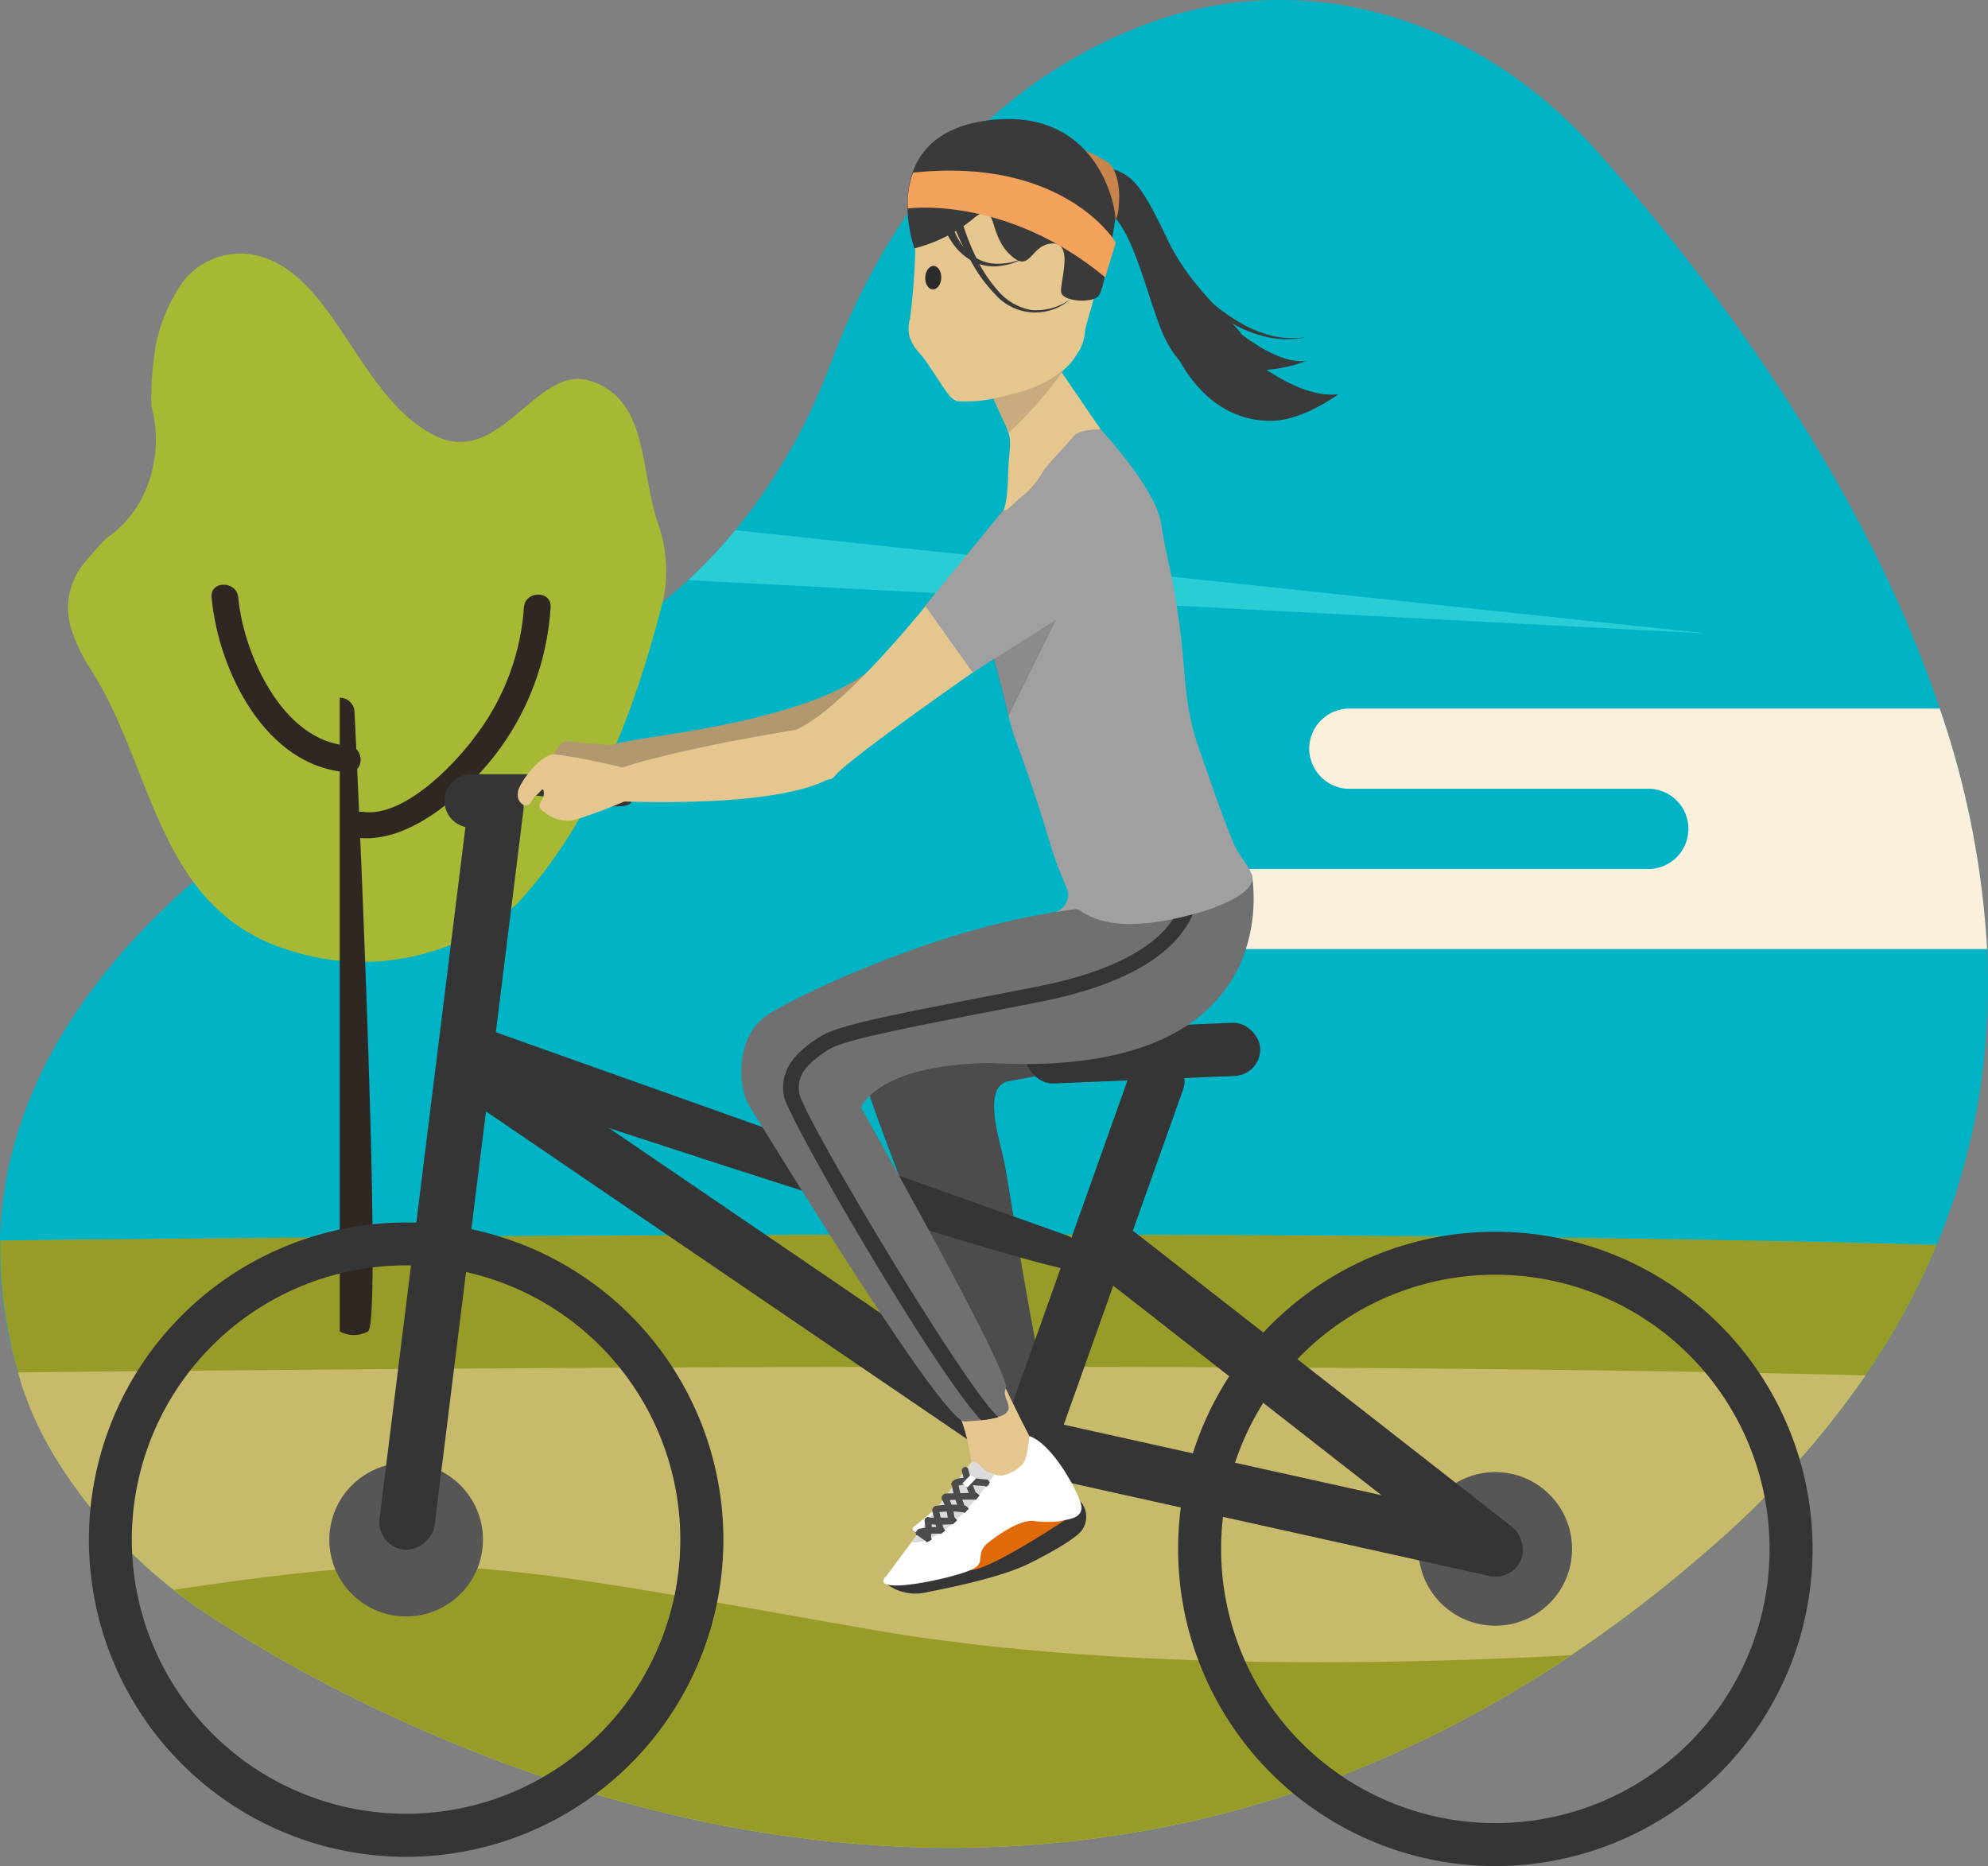 <svg xmlns="http://www.w3.org/2000/svg" viewBox="0 0 223.35 209.69"><rect x="0" y="0" width="223.35" height="209.69" fill="#808080" stroke="none"/><defs><style>.cls-1{fill:#00b4c5;}.cls-2,.cls-8{fill:#999b28;}.cls-3{fill:#c7ba6a;}.cls-4{fill:#29cdd5;}.cls-5{fill:#a7b834;}.cls-6{fill:#2f2822;}.cls-7{fill:#fcefdc;}.cls-7,.cls-8{fill-rule:evenodd;}.cls-9{fill:#3d3d3d;}.cls-10{fill:#353535;}.cls-11{fill:#e26907;}.cls-12{fill:#fff;}.cls-13{fill:#dbdbdb;}.cls-14{fill:#4c4c4c;}.cls-15{fill:#565656;}.cls-16{fill:#e5c68f;}.cls-17{fill:#b2986f;}.cls-18{fill:#3a3a3a;}.cls-19{fill:#c9844b;}.cls-20{fill:#707070;}.cls-21{fill:#a0a0a0;}.cls-22{fill:#f2a25a;}.cls-23{fill:#2b2b2b;}.cls-24{fill:#c9ac7d;}.cls-25{fill:#606060;opacity:0.32;}</style></defs><title>Ресурс 1</title><g id="Слой_2" data-name="Слой 2"><g id="Слой_1-2" data-name="Слой 1"><path class="cls-1" d="M223.32,112.5a75.28,75.28,0,0,1-5.73,27.39c-.86,2.08-1.83,4.14-2.9,6.2-5,9.63-12.46,19.1-22.89,28.17a140.91,140.91,0,0,1-36.18,23.25c-1,.44-2,.87-3,1.26l-1.14.46c-2.41,1-4.83,1.81-7.23,2.59a117.35,117.35,0,0,1-16.17,4c-1.33.23-2.66.45-4,.62-.26.05-.53.09-.79.12-1.74.23-3.47.43-5.19.58a125,125,0,0,1-13.88.49,139.16,139.16,0,0,1-32.18-4.58c-4.46-1.16-8.75-2.5-12.85-4-3.26-1.14-6.41-2.38-9.43-3.65A172.48,172.48,0,0,1,30,185.56l-1.56-.94-.44-.25q-3-1.85-5.6-3.56A57.61,57.61,0,0,1,6.78,164.68a43,43,0,0,1-3.33-6.32h0c-.34-.86-.66-1.77-1-2.7a.39.39,0,0,0,0-.11A52,52,0,0,1,1,150.09a46.35,46.35,0,0,1-1-10.71c.2-8.08,2.62-17.17,9.22-26.61a69.35,69.35,0,0,1,6-7.42,88.21,88.21,0,0,1,9.44-8.73A136,136,0,0,1,45,83.28c.75-.41,1.5-.82,2.27-1.21l1.11-.59c.27-.15.55-.29.84-.43.67-.36,1.37-.71,2.06-1.06l1.13-.55c3.35-1.65,6.88-3.29,10.65-4.91a50.57,50.57,0,0,0,14.3-9.39,55.27,55.27,0,0,0,5.29-5.61A65.68,65.68,0,0,0,93.32,40.86C101.53,19,114.9,8.23,127.72,3.12c18.05-7.2,37.91-1.7,51.82,14,12.88,14.55,29.84,37.06,38.39,62.49a100.23,100.23,0,0,1,5.32,27C223.34,108.59,223.37,110.54,223.32,112.5Z"/><path class="cls-2" d="M217.59,139.89c-.86,2.08-1.83,4.14-2.9,6.2a81.77,81.77,0,0,1-5.09,8.46,103.44,103.44,0,0,1-17.8,19.71,140.91,140.91,0,0,1-36.18,23.25c-1,.44-2,.87-3,1.26l-1.14.46c-2.41,1-4.83,1.81-7.23,2.59a117.35,117.35,0,0,1-16.17,4c-1.33.23-2.66.45-4,.62-.26.05-.53.09-.79.12-1.74.23-3.47.43-5.19.58a125,125,0,0,1-13.88.49,139.16,139.16,0,0,1-32.18-4.58c-4.46-1.16-8.75-2.5-12.85-4-3.26-1.14-6.41-2.38-9.43-3.65A172.48,172.48,0,0,1,30,185.56l-1.56-.94-.44-.25q-3-1.85-5.6-3.56A57.61,57.61,0,0,1,6.78,164.68a43,43,0,0,1-3.33-6.32h0c-.34-.86-.66-1.77-1-2.7a.39.39,0,0,0,0-.11c-.14-.43-.27-.86-.4-1.3-.39-1.32-.75-2.71-1-4.15a46.35,46.35,0,0,1-1-10.71C45.6,138.87,152.2,138,217.59,139.89Z"/><path class="cls-3" d="M209.6,154.55a103.44,103.44,0,0,1-17.8,19.71A153.1,153.1,0,0,1,176.5,186a132,132,0,0,1-20.88,11.49c-1,.44-2,.87-3,1.26l-1.14.46c-2.41,1-4.83,1.81-7.23,2.59a117.35,117.35,0,0,1-16.17,4c-1.33.23-2.66.45-4,.62-.26.05-.53.09-.79.12-1.74.23-3.47.43-5.19.58a125,125,0,0,1-13.88.49,139.16,139.16,0,0,1-32.18-4.58c-4.46-1.16-8.75-2.5-12.85-4-3.26-1.14-6.41-2.38-9.43-3.65A172.48,172.48,0,0,1,30,185.56l-1.56-.94-.44-.25q-3-1.85-5.6-3.56-1.51-1.06-2.88-2.16a56.34,56.34,0,0,1-12.77-14,43,43,0,0,1-3.33-6.32h0c-.34-.86-.66-1.77-1-2.7a.39.39,0,0,0,0-.11c-.14-.43-.27-.86-.4-1.3C46.81,153.74,144.82,152.93,209.6,154.55Z"/><path class="cls-4" d="M191.86,71.19l-114.54-6a55.27,55.27,0,0,0,5.29-5.61C129.18,64.55,191.86,71.19,191.86,71.19Z"/><path class="cls-5" d="M74.53,67.33c-3.06,12.06-7.72,24.87-16.48,34.28a25.12,25.12,0,0,1-4.47,3.16,26.56,26.56,0,0,1-21.12,2c-15.13-4.66-15.13-21-22.65-32.14a18.41,18.41,0,0,1-1.67-3.56,7.92,7.92,0,0,1,1-7.38A33.89,33.89,0,0,1,12,60.44c4.74-3.17,6.48-9.57,5-14.82a35.77,35.77,0,0,1,.26-5.11,18.52,18.52,0,0,1,3.26-8.8l0,0a8.13,8.13,0,0,1,8.33-3c8.92,2.13,11.48,16.46,20.49,20.46,7,2.91,11.06-8.15,16.88-6.4,6.69,2.06,5.64,10,7.71,16.08a15.93,15.93,0,0,1,.6,8.46Z"/><path class="cls-6" d="M38.17,78.4v71.21a3.29,3.29,0,0,0,3.17,0c1.63-.82-1-59.22-1.51-69.63a1.66,1.66,0,0,0-1.66-1.58Z"/><path class="cls-6" d="M23.77,67.14c.76,8.23,6.08,19.06,15.31,19.64,1.92.12,1.92-2.88,0-3-7.29-.46-11.72-10.24-12.31-16.64-.18-1.91-3.18-1.93-3,0Z"/><path class="cls-6" d="M40,94.12c5.64.76,11.44-4.3,14.86-8.33a30.26,30.26,0,0,0,7-17.53c.14-1.93-2.86-1.92-3,0a26.88,26.88,0,0,1-5.45,14.46C51,86,45.37,91.84,40.8,91.23c-1.89-.26-2.71,2.63-.8,2.89Z"/><path class="cls-7" d="M223.25,106.64H134.41a4.51,4.51,0,1,1,0-9h50.47a4.51,4.51,0,1,0,0-9H151.6a4.54,4.54,0,0,1-4.51-4.51,4.52,4.52,0,0,1,4.51-4.51h66.33A100.23,100.23,0,0,1,223.25,106.64Z"/><path class="cls-8" d="M176.5,186a132,132,0,0,1-20.88,11.49c-1,.44-2,.87-3,1.26l-1.14.46c-2.41,1-4.83,1.81-7.23,2.59a117.35,117.35,0,0,1-16.17,4c-1.33.23-2.66.45-4,.62-.26.05-.53.09-.79.12-1.74.23-3.47.43-5.19.58a125,125,0,0,1-13.88.49,139.16,139.16,0,0,1-32.18-4.58c-4.46-1.16-8.75-2.5-12.85-4-3.26-1.14-6.41-2.38-9.43-3.65A172.48,172.48,0,0,1,30,185.56l-1.56-.94-.44-.25q-3-1.85-5.6-3.56-1.51-1.06-2.88-2.16c30.93-4.62,34.3-3.23,78.34,4.46C122.13,187.33,151.4,187.33,176.5,186Z"/><rect class="cls-9" x="111.65" y="163.77" width="0.41" height="0.53" transform="translate(171.13 -25.45) rotate(51.66)"/><rect class="cls-9" x="110.45" y="164.64" width="0.41" height="0.53" transform="translate(179.05 -21.53) rotate(54.01)"/><rect class="cls-9" x="109.33" y="165.69" width="0.41" height="0.53" transform="translate(144.86 -29.73) rotate(43.66)"/><rect class="cls-9" x="108.27" y="166.57" width="0.41" height="0.53" transform="translate(159.64 -25.47) rotate(47.93)"/><rect class="cls-9" x="107.4" y="167.28" width="0.41" height="0.53" transform="translate(159.88 -24.59) rotate(47.93)"/><rect class="cls-9" x="106.39" y="168.19" width="0.41" height="0.53" transform="translate(160.22 -23.54) rotate(47.93)"/><path class="cls-10" d="M102.55,171.86a4.26,4.26,0,0,0,3.51,1.78c2,.08,6.67.29,9.41-.36s4.45-1.22,5.06-1.7a2.06,2.06,0,0,0,.51-2.51c-.48-1-.52-1.24-2-1.28s-7.17.35-8.35.88S102.55,171.86,102.55,171.86Z"/><path class="cls-11" d="M119.46,170.29s-8.13,3-9.39,2.31,1.4-3.11,1.84-3.37S119,169,119.46,170.29Z"/><path class="cls-12" d="M119,170.34a8.43,8.43,0,0,1-2.45-.59c-1.08-.33-2.86.27-4.23.91s-.66,1.52-1.67,1.89-5.28.3-7.1-.15-.67-1-.67-1l2.81-2.33h0c2.71-2.25,6.44-5.34,6.76-5.56.52-.36.79.85,1.24,1.14.2.14.34.25.5.34a2.22,2.22,0,0,0,.66.25,3.28,3.28,0,0,0,2-.55c.5-.3,1.15-2.25,1.15-2.25,1.67,1.07,2.83,5,3,6.65S119.48,170.27,119,170.34Z"/><path class="cls-13" d="M114.23,165s-5.4,5.1-8.51,4.09h0c2.71-2.25,6.44-5.34,6.76-5.56.52-.36.79.85,1.24,1.14C113.93,164.77,114.07,164.88,114.23,165Z"/><rect class="cls-9" x="113.15" y="165.27" width="0.41" height="0.53" transform="translate(172.88 -26.06) rotate(51.66)"/><rect class="cls-9" x="112" y="166.19" width="0.41" height="0.53" transform="translate(180.93 -22.15) rotate(54.01)"/><rect class="cls-9" x="110.79" y="167.06" width="0.41" height="0.53" transform="translate(196.18 -14.5) rotate(58.66)"/><rect class="cls-9" x="109.57" y="167.81" width="0.41" height="0.53" transform="translate(202.61 -9.91) rotate(60.7)"/><rect class="cls-9" x="108.33" y="168.39" width="0.41" height="0.53" transform="translate(223.8 4.53) rotate(67.84)"/><rect class="cls-9" x="107.02" y="168.83" width="0.41" height="0.53" transform="translate(239.33 18.63) rotate(73.66)"/><path class="cls-14" d="M113.45,165.15a7,7,0,0,0-2.66-.64c-.47.06-.48.81,0,.75a6.75,6.75,0,0,1,2.46.61c.46.15.66-.58.2-.72Z"/><path class="cls-14" d="M110.29,164.92a9.63,9.63,0,0,0,.13,2.4c.08.48.8.28.72-.19a9.64,9.64,0,0,1-.1-2.21c0-.48-.72-.48-.75,0Z"/><path class="cls-14" d="M111,166.91a8.62,8.62,0,0,0-2.5-.55.38.38,0,0,0,0,.75,8.34,8.34,0,0,1,2.3.52.37.37,0,0,0,.2-.72Z"/><path class="cls-14" d="M108.09,166.75c0,.62,0,1.25,0,1.87a.38.38,0,0,0,.75,0c0-.62,0-1.25,0-1.87s-.72-.48-.75,0Z"/><path class="cls-14" d="M108.5,168.25a8.9,8.9,0,0,0-1.85-.28c-.48-.06-.48.69,0,.75a7.67,7.67,0,0,1,1.65.26c.46.15.66-.58.2-.73Z"/><path class="cls-14" d="M111.45,164a11.4,11.4,0,0,0,.21,2.47c.09.47.81.27.72-.2a10.81,10.81,0,0,1-.18-2.27.38.38,0,0,0-.75,0Z"/><path class="cls-14" d="M112.17,166.07c-.82-.22-1.63-.4-2.46-.55-.47-.09-.67.63-.2.72.83.15,1.64.34,2.46.55a.37.37,0,0,0,.2-.72Z"/><path class="cls-14" d="M109.14,166a4.17,4.17,0,0,1,.08,1.89.38.38,0,0,0,.73.2,5.21,5.21,0,0,0-.08-2.29c-.08-.48-.81-.28-.73.2Z"/><path class="cls-14" d="M109.7,167.7c-.66-.14-1.3-.31-1.94-.5a.38.38,0,0,0-.2.73c.64.19,1.28.35,1.94.49.47.1.67-.62.2-.72Z"/><path class="cls-14" d="M107.24,167.41c-.07.25-.06.51-.13.76s-.19.47-.27.71c-.15.46.57.66.72.2.08-.24.2-.47.27-.71s.06-.51.13-.77a.37.37,0,0,0-.72-.19Z"/><path class="cls-14" d="M107.44,168.77a4.53,4.53,0,0,1-.5-.57c-.29-.37-.94,0-.65.38a6.17,6.17,0,0,0,.62.72c.35.34.88-.19.53-.53Z"/><polygon class="cls-12" points="112.17 164.53 111.3 165.07 111.65 165.52 112.57 164.93 112.17 164.53"/><rect class="cls-9" x="108.23" y="164.91" width="0.52" height="0.68" transform="translate(124.74 -31.76) rotate(38)"/><rect class="cls-9" x="107" y="166.35" width="0.52" height="0.68" transform="translate(133.43 -29.79) rotate(40.35)"/><rect class="cls-9" x="105.93" y="167.98" width="0.52" height="0.68" transform="translate(98.39 -30.54) rotate(30)"/><rect class="cls-9" x="104.88" y="169.4" width="0.52" height="0.68" transform="translate(113.83 -29.73) rotate(34.27)"/><rect class="cls-9" x="104.01" y="170.54" width="0.52" height="0.68" transform="translate(114.33 -29.05) rotate(34.27)"/><rect class="cls-9" x="103.04" y="171.98" width="0.52" height="0.68" transform="translate(114.96 -28.25) rotate(34.27)"/><path class="cls-14" d="M125.64,103.66S98,120.47,97.18,120.86s11.14,29.19,12.86,35.68,1.53,6.41,2.78,8.28,8.4,6.08,6-2.75c-2.61-9.5-5.5-29.23-6-31.58s-2.55-8.45.53-9,15.89-2.93,17.78-5,9.17-17.08,9.48-17.78S125.64,103.66,125.64,103.66Z"/><path class="cls-10" d="M168,138.41a35.64,35.64,0,1,0,35.64,35.64A35.64,35.64,0,0,0,168,138.41Zm0,66.45a30.81,30.81,0,1,1,30.81-30.81A30.8,30.8,0,0,1,168,204.86Z"/><path class="cls-10" d="M45.63,137.37A35.64,35.64,0,1,0,81.27,173,35.63,35.63,0,0,0,45.63,137.37Zm0,66.44A30.81,30.81,0,1,1,76.43,173,30.8,30.8,0,0,1,45.63,203.81Z"/><circle class="cls-15" cx="45.63" cy="173.01" r="8.63"/><circle class="cls-15" cx="167.99" cy="174.05" r="8.63"/><rect class="cls-10" x="111.76" y="165.11" width="59.99" height="6.23" rx="3.11" transform="translate(39.85 -26.73) rotate(12.52)"/><rect class="cls-10" x="116.82" y="154.39" width="59.99" height="6.23" rx="3.11" transform="translate(128.09 -57) rotate(38)"/><rect class="cls-10" x="90.67" y="143.83" width="60.41" height="6.23" rx="3.11" transform="translate(299.86 82.38) rotate(109.6)"/><rect class="cls-10" x="7.11" y="127.73" width="87.22" height="6.23" rx="3.11" transform="translate(186.82 96.65) rotate(97.08)"/><path class="cls-10" d="M53,121.66a3.13,3.13,0,0,1-1.89-4h0a3.12,3.12,0,0,1,4-1.88l64.64,23a3.13,3.13,0,0,1,1.89,4h0C121.08,144.41,53,121.66,53,121.66Z"/><rect class="cls-10" x="46.88" y="138.24" width="74.84" height="6.23" rx="3.11" transform="translate(74.37 305.64) rotate(-145.73)"/><path class="cls-10" d="M60.19,89.41,52.94,93a3,3,0,0,1-3-3h0a3,3,0,0,1,3-3h15a3,3,0,0,1,3,3h0C70.91,91.67,61.84,89.41,60.19,89.41Z"/><rect class="cls-10" x="115.24" y="115.35" width="26.35" height="5.98" rx="2.99" transform="translate(-4.78 5.41) rotate(-2.37)"/><path class="cls-16" d="M111.72,153.36s5.17,11,6.3,12.06-5.39,3.49-6.3,3.49-2.49-1.35-2.49-1.35l-.11-3.19a21.46,21.46,0,0,0-3.5-9.54C102.36,149.76,111.72,153.36,111.72,153.36Z"/><path class="cls-17" d="M69.32,85.24c-.74-.64,1.89-1.39-2-1.62s-3.63-.6-4.3,0a5.07,5.07,0,0,0-1.41,2.7c-.08.83.58,2.41,1.41,2.63s5.78,1.1,6.31-.43A6,6,0,0,0,69.32,85.24Z"/><path class="cls-18" d="M123.3,22.88v-.1A.58.58,0,0,0,123.3,22.88Z"/><path class="cls-18" d="M142.29,41.56a15.72,15.72,0,0,0,4.46-1c-2.18.26-4.88-1.18-7.27-3-.61-1.17-5.63-5-8.31-10.64s-3.72-6.92-5.56-7.71a28.52,28.52,0,0,0-2.86-.91l.54,4.48c0-.17.21-.34,2,1.68,2.24,2.59,3.64,8.77,5.14,12.51a12.45,12.45,0,0,0,2.07,3.55h0l0,0c.33.39,3.32,6.79,10.29,6.77,3.56,0,7.6-3,7.6-3C147.94,44.62,145.07,43.38,142.29,41.56Z"/><path class="cls-19" d="M121.89,16.88a22.47,22.47,0,0,1,2.67,1.42c1,.91,1.18,2.84,1.18,3.69s-.08,2.4-.44,2.66,0,1.47-2.15-1.07S121.89,16.88,121.89,16.88Z"/><path class="cls-17" d="M111.29,64c-10.23,6.08-10,11-19.79,14.64s-21.3,4.25-23.06,5.19.32,2.78,1.28,2.46,16.5-.29,18.39-.74S111.29,64,111.29,64Z"/><path class="cls-16" d="M105.67,66S93.35,81.92,88,82.41s4.35,6.77,5.74,4.85S111.54,74,111.54,74l1.86-6.13Z"/><path class="cls-20" d="M111.29,119.45c-12.84.17-14.56,5-14.56,5S113.8,154.66,113,156.05c-.62,1.06,1.59,2.44-.89,3.19a10.6,10.6,0,0,1-1.93.35c-.52.06-1.11.1-1.8.14-2.52.11-22.58-32.94-24.08-35.25s-1.75-8.16,2.11-10.56S104.24,105,117,102.76c7.94-1.39,3.26-.77,4.87-2.09s18.76-2.45,18.76-2.45S145.3,121.35,111.29,119.45Z"/><path class="cls-16" d="M94.12,86.75s-2.54,4-24.63,3.3c0,0-2.8,1.15-3.16-1.59S89.47,82,89.47,82,95.29,85.9,94.12,86.75Z"/><polygon class="cls-21" points="114.51 55.14 103.94 68.07 109.27 75.56 118.65 69.63 114.51 55.14"/><path class="cls-16" d="M111.63,44.78h0a8.68,8.68,0,0,1-4.12.16A8.84,8.84,0,0,0,111.63,44.78Z"/><path class="cls-16" d="M121.91,37.16a5.21,5.21,0,0,1-.92,2.65,6.52,6.52,0,0,1-1.43,1.7h0a3.15,3.15,0,0,1-.3.24,12.27,12.27,0,0,1-4.4,2.21c-1.25.37-2.31.63-3.2.81h0a13.16,13.16,0,0,1-3.08.33l-.28,0h0l-.15,0h0a.7.7,0,0,1-.14,0l-.15,0-.14,0-.12,0a2.12,2.12,0,0,1-1.11-.88,1.47,1.47,0,0,1-.1-.13h0c-.61-.8-2.1-3.23-2.89-4.2a5.41,5.41,0,0,1-1.27-1.91,3.65,3.65,0,0,1,0-2.12,76.47,76.47,0,0,0,.6-7.79,12.64,12.64,0,0,1-.26-4c.26-1.84,3.45-5.65,6.06-7.27s3.45-.29,6.9,0,2.44.74,4.12,2.49,2.44,5.07,3.53,8.15S122.17,35.54,121.91,37.16Z"/><path class="cls-21" d="M138.22,101.2a21.83,21.83,0,0,1-4.27,1.56c-10.36,2.77-12.33-.72-13.08-.61-1.63.25-2.23.32-2.31.33a2,2,0,0,0,1.19-2.89c-2-4.81-1.34-3.91-4-11.8-2.07-6-1.78-4.64-2.42-7.28h0c-.2-.83-.49-2.06-1-4-.22-.91-.44-1.71-.64-2.42-1.62-5.75-2.38-5.63-1.17-10.29,1.36-5.23,7.47-15.41,12-16.81,0,0,7.25,7.48,7.93,11.82s1.13,4.83,2,10.95.45,9.19,2.27,14.4,2.71,7.75,3.85,10.55S142.86,98.82,138.22,101.2Z"/><path class="cls-16" d="M123.62,48.16c.14.15-2.33,0-3,.86S118,51.81,117.17,53a10,10,0,0,1-2.12,2.61c-.83.58-1.84,1.76-2.18,1.76s.28,0,.38-3.75c.07-2.92.42-3.67.09-4.89a8,8,0,0,0-.49-1.27c-.69-1.46-1-2.21-1.21-2.63a1.46,1.46,0,0,0-.34-.47c-.22-.2,3-2,5.07-3.19,1-.57,1.77-1,1.77-1l.88,1.29.22.33.07.09C120.88,44.18,123.52,48.07,123.62,48.16Z"/><path class="cls-18" d="M102.73,27.91s-4.51-12.67,8.17-14.37,14.55,10.24,14.4,11.11-1.18,7.81-1.89,8.62-4,.64-4.19-.43S120.8,27,118,27.38c-2.34.3-2.24,3.53-4.66,1.1s-1.21-6.28-4.09-3.83A17,17,0,0,1,102.73,27.91Z"/><path class="cls-22" d="M102,23.43s11-1.54,22.17,7.74l1.19-3.92s-5.71-9.66-22.78-7.85A9.91,9.91,0,0,0,102,23.43Z"/><path class="cls-10" d="M99.32,177.76a5.41,5.41,0,0,0,4.88,1.14c2.53-.5,8.35-1.65,11.57-3.28s5.14-2.85,5.76-3.64a2.61,2.61,0,0,0-.13-3.25c-.9-1.11-1-1.39-2.82-1s-8.79,2.59-10.08,3.61S99.32,177.76,99.32,177.76Z"/><ellipse class="cls-23" cx="104.84" cy="31.2" rx="1.32" ry="0.9" transform="translate(69.16 134.6) rotate(-87.53)"/><path class="cls-24" d="M106.3,43.93h0Z"/><path class="cls-24" d="M119.54,41.53s-.11.16-.24.32a45.83,45.83,0,0,1-6,6.83,8.17,8.17,0,0,0-.5-1.27c-.69-1.45-1-2.2-1.2-2.62.89-.18,2-.44,3.2-.81a12.27,12.27,0,0,0,4.4-2.21A3.15,3.15,0,0,0,119.54,41.53Z"/><path class="cls-11" d="M119.81,170.71s-9.19,6.15-11,5.7.8-4.29,1.26-4.74S118.83,169.3,119.81,170.71Z"/><path class="cls-12" d="M119.3,170.9a10.8,10.8,0,0,1-3.23,0c-1.43-.07-3.46,1.21-5,2.41s-.37,2.09-1.51,2.85-6.46,2-8.86,2-1.12-1.06-1.12-1.06,1.21-1.64,2.78-3.74h0c2.69-3.61,6.38-8.56,6.72-8.94.53-.6,1.24.82,1.87,1,.3.11.51.2.73.26a2.65,2.65,0,0,0,.89.12,4.24,4.24,0,0,0,2.33-1.28c.53-.53.75-3.15.75-3.15,2.4.82,5,5.37,5.71,7.36S119.82,170.68,119.3,170.9Z"/><path class="cls-13" d="M111.72,165.68s-5.17,8-9.32,7.64h0c2.69-3.61,6.38-8.56,6.72-8.94.53-.6,1.24.82,1.87,1C111.29,165.53,111.5,165.62,111.72,165.68Z"/><rect class="cls-9" x="110.55" y="166.32" width="0.52" height="0.68" transform="translate(126.09 -32.89) rotate(38)"/><rect class="cls-9" x="109.39" y="167.8" width="0.52" height="0.68" transform="translate(134.94 -31) rotate(40.35)"/><rect class="cls-9" x="108.16" y="169.25" width="0.52" height="0.68" transform="translate(151.67 -26.99) rotate(45)"/><rect class="cls-9" x="106.86" y="170.54" width="0.52" height="0.68" transform="translate(159.16 -23.97) rotate(47.04)"/><rect class="cls-9" x="105.51" y="171.64" width="0.52" height="0.68" transform="translate(183.33 -14.43) rotate(54.18)"/><rect class="cls-9" x="104.01" y="172.58" width="0.52" height="0.68" transform="translate(201.89 -3.84) rotate(60)"/><path class="cls-14" d="M110.79,166.25c-1.07-.08-2.44-.4-3.46,0-.45.17-.25.9.2.72a3.56,3.56,0,0,1,1.56-.09l1.7.11c.48,0,.48-.72,0-.75Z"/><path class="cls-14" d="M106.92,166.8a12.84,12.84,0,0,0,.87,2.91c.19.45.84.06.65-.37a12,12,0,0,1-.8-2.74c-.08-.48-.8-.27-.72.2Z"/><path class="cls-14" d="M108.33,169.16a11.26,11.26,0,0,0-3.23.06.38.38,0,0,0,.2.73,10.6,10.6,0,0,1,3,0,.38.38,0,0,0,0-.75Z"/><path class="cls-14" d="M104.75,169.73c.14.78.35,1.55.55,2.32a.38.38,0,0,0,.73-.2c-.2-.77-.42-1.54-.56-2.32-.09-.48-.81-.28-.72.2Z"/><path class="cls-14" d="M105.59,171.59a10.1,10.1,0,0,0-2.26.19c-.47.06-.48.81,0,.75a10.1,10.1,0,0,1,2.26-.19c.48,0,.47-.71,0-.75Z"/><path class="cls-14" d="M108.07,165.3a15,15,0,0,0,1,3c.2.44.85.06.65-.38a13.82,13.82,0,0,1-.92-2.79c-.11-.47-.83-.28-.73.2Z"/><path class="cls-14" d="M109.47,167.77q-1.6,0-3.21.06c-.48,0-.48.78,0,.75q1.6-.09,3.21-.06a.38.38,0,0,0,0-.75Z"/><path class="cls-14" d="M105.82,168.47a5.52,5.52,0,0,1,.68,2.39c0,.48.72.48.75,0a6.4,6.4,0,0,0-.78-2.76c-.19-.45-.84-.07-.65.37Z"/><path class="cls-14" d="M106.9,170.54q-1.28,0-2.55,0c-.49,0-.48.73,0,.75q1.28.06,2.55,0a.38.38,0,0,0,0-.75Z"/><path class="cls-14" d="M103.88,170.83c0,.33.09.64.08,1s-.11.66-.13,1,.72.48.75,0,.12-.66.13-1-.1-.64-.08-1c0-.48-.71-.48-.75,0Z"/><path class="cls-14" d="M104.39,172.53a6.66,6.66,0,0,1-.82-.57c-.37-.3-.91.23-.53.53a8.14,8.14,0,0,0,1,.69c.41.25.79-.4.38-.65Z"/><path class="cls-10" d="M134,102.76c-2.53,5.82-10.66,8.54-17.12,9.81l-4.77.93c-11.57,2.26-17.38,3.39-19.11,4.5-2.18,1.41-3.56,2.76-3.21,4.84.45,2.64,18.57,33,22.37,36.4a10.6,10.6,0,0,1-1.93.35c-5.34-5.65-21.77-34-22.17-36.46-.53-3.21,1.72-5.13,4-6.59,2-1.3,7.19-2.31,19.71-4.75l4.78-.93c7.67-1.51,13-4.12,15.24-7.59C132.48,103.16,133.22,102.94,134,102.76Z"/><polygon class="cls-12" points="109.03 165.76 108.12 166.69 108.68 167.15 109.65 166.14 109.03 165.76"/><path class="cls-25" d="M118.65,69.63l-5.37,10.88h0c-.2-.83-.49-2.06-1-4-.22-.91-.44-1.71-.64-2.42Z"/><path class="cls-16" d="M70.3,86.35a70.11,70.11,0,0,0-8-1.6c-1.56,0-3.87,3.09-4.09,4.14s.46,1.69,1,1.6.51-.71,1-1.08.89-1.22.89-.24-1.2,1.25.15,2.15a4,4,0,0,0,2.63.9c.9.08,6.59-2.22,7-2.52S70.3,86.35,70.3,86.35Z"/><path class="cls-18" d="M106.8,24.61a8.19,8.19,0,0,0,1,2.5,5.51,5.51,0,0,0,1.91,1.9,4.7,4.7,0,0,0,2.66.62,7.48,7.48,0,0,0,1.4-.19c.46-.12.91-.29,1.37-.43-.45.18-.88.39-1.34.55a7.58,7.58,0,0,1-1.41.32,5.06,5.06,0,0,1-2.91-.43,6.08,6.08,0,0,1-2.3-1.91,9.26,9.26,0,0,1-1.38-2.69Z"/><path class="cls-18" d="M108,24.59a26.83,26.83,0,0,0,1.62,4.26,16.26,16.26,0,0,0,2.48,3.8,6.43,6.43,0,0,0,3.84,2.2,6.74,6.74,0,0,0,4.33-1.23,6,6,0,0,1-8.53-.62A16.82,16.82,0,0,1,109,29.19,27.38,27.38,0,0,1,107,24.87Z"/><path class="cls-18" d="M133.05,31.42a2.4,2.4,0,0,1,.54.35l.39.33.73.66c.49.44,1,.86,1.47,1.28a22.93,22.93,0,0,0,3.15,2.22,13.52,13.52,0,0,0,3.56,1.47,10.23,10.23,0,0,0,3.86.15,10.08,10.08,0,0,1-3.91.09,13.78,13.78,0,0,1-3.74-1.27,24.26,24.26,0,0,1-3.38-2.07c-.53-.39-1.06-.79-1.57-1.2l-.77-.6a3,3,0,0,0-.37-.28,2.23,2.23,0,0,0-.28-.18Z"/></g></g></svg>
